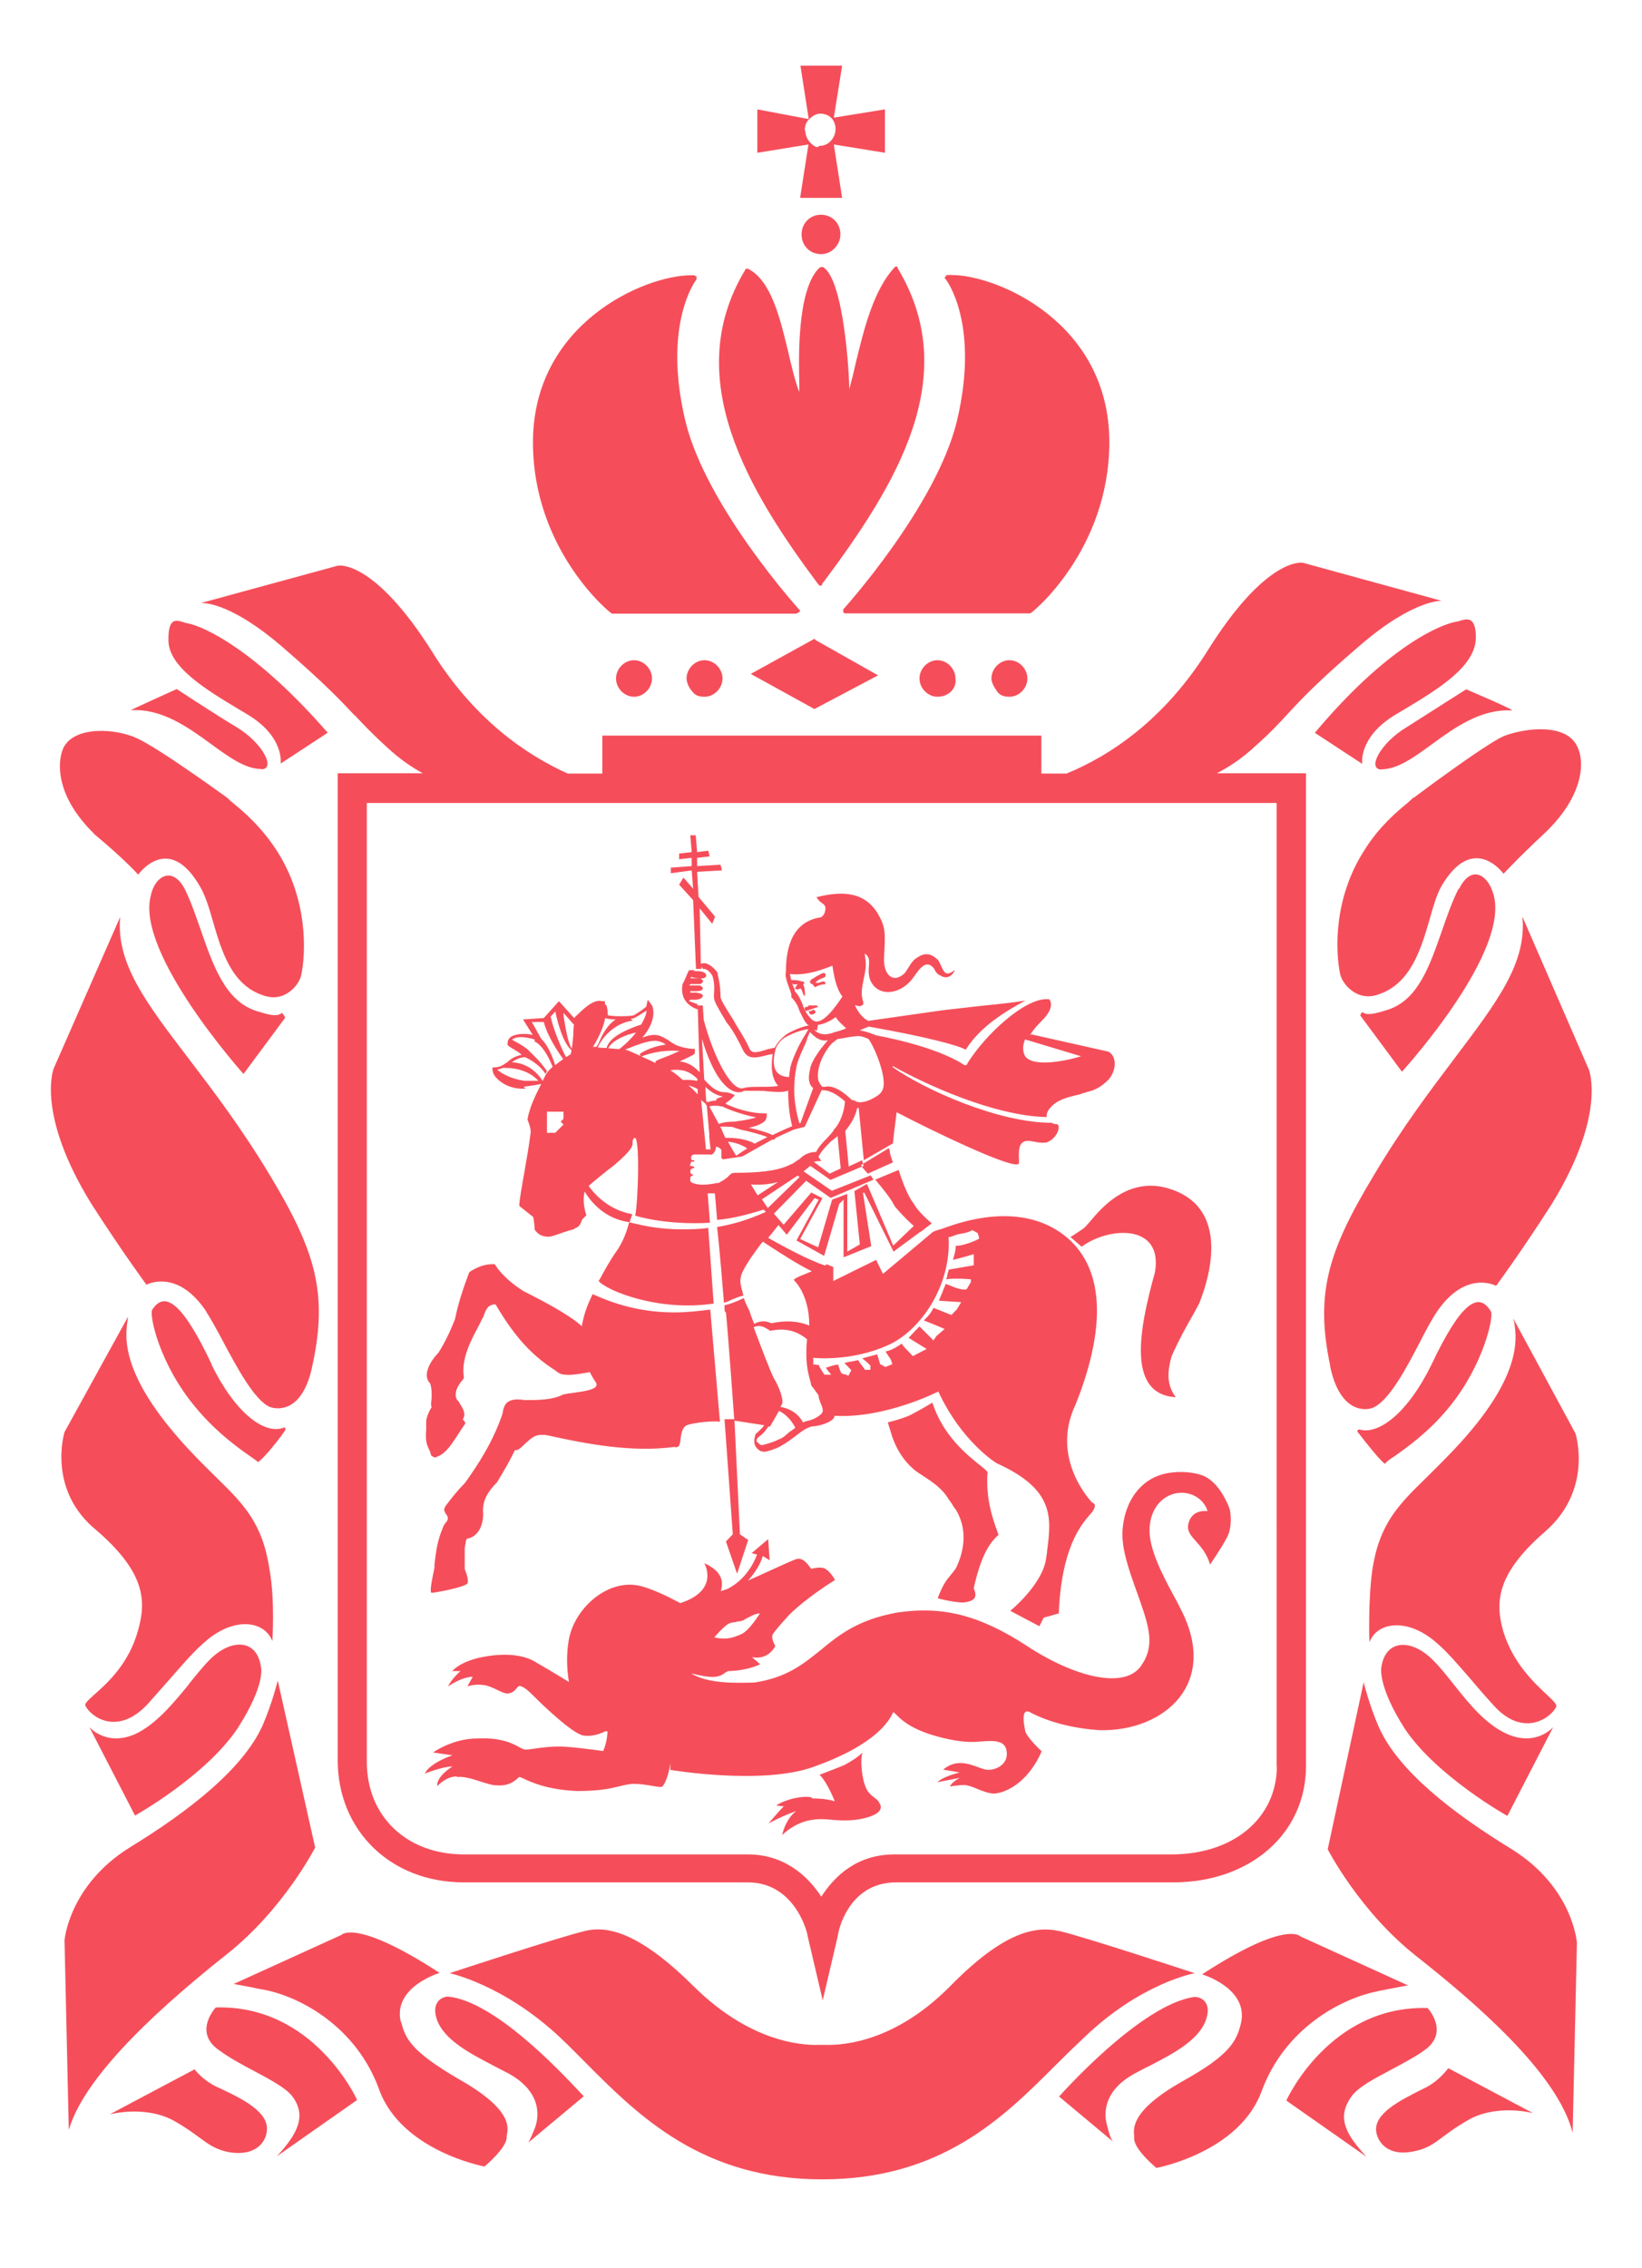 <?xml version="1.0" encoding="UTF-8"?> <svg xmlns="http://www.w3.org/2000/svg" id="b" viewBox="0 0 57.52 79.42"> <defs> <style>.d{fill:#f54e5a;fill-rule:evenodd;}.d,.e{stroke-width:0px;}.e{fill:#fff;}</style> </defs> <g id="c"> <rect class="e" width="57.52" height="79.42"></rect> <path class="d" d="m28.04,6.93h1.46l-.29-1.87,1.79.29v-1.52l-1.79.29.29-1.82h-1.46l.29,1.87-1.8-.34v1.52l1.79-.29-.29,1.86Zm.15-2.36c0-.15.05-.3.15-.39.1-.1.24-.2.39-.2s.29.05.39.15c.1.1.15.25.15.39s-.05.3-.19.44c-.1.1-.24.15-.39.15-.05.1-.19,0-.29-.1-.1-.1-.19-.25-.19-.44Zm.34,17.8l-2.23,1.23,2.23,1.23,2.23-1.18-2.18-1.23-.05-.05Zm-10.92,15.03h0s.78-.07,1.25.45h-.47c-.44-.05-.82-.25-.97-.39.08-.02.14-.04.19-.06Zm.78-.38c.05.02.49.22.72.59l.05-.1c-.2-.3-.46-.55-.61-.69-.05-.07-.2-.19-.6-.4,0-.05.05-.05.05-.05.14-.09.5-.05.74.04l-.02.06s.32.09.64.89c-.11.09-.2.2-.25.29-.02.05-.06.11-.09.18v.02h-.01c-.34-.52-.79-.64-1.08-.65.13-.09.26-.17.47-.18Zm.66-1.23c.13.51.52,1.08.68,1.3-.09.06-.18.13-.28.21-.18-.55-.36-.8-.49-.92l-.33-.59h.42Zm.4-.38c.08.39.27,1.11.57,1.37-.01.08-.03.14-.03.14,0,0-.07.04-.16.1-.14-.25-.44-.94-.54-1.42l.17-.19Zm.64.47l.02-.02c-.01.05-.02.11-.02.17,0,.27-.04.53-.06.7-.14-.23-.22-.73-.29-1.16v-.1s.35.4.35.4Zm-.39,3.54l-.05.05-.05.05-.05.05-.05.05-.05.05h-.29v-.74h.58v.25l-.05.05-.05.05.1.1-.05.05Zm1.49-3.77c.08.03.22.05.38.05-.32.2-.51.61-.61.86-.03.03-.05.07-.07.1-.07,0-.12,0-.12,0,0,0,.34-.51.43-1.01Zm.91.03c.07-.01.13-.03.16-.05.11-.06.19-.11.26-.16.05-.03.09-.06.13-.08,0,.09-.06.27-.19.49-.34.11-1.11.39-1.21.82-.12,0-.23-.01-.31-.02.14-.32.56-.85,1.23-.94l-.07-.05Zm1.13.84s.06.04.09.06h.01c-.6.08-.92.33-.92.33l.03.07c-.24-.11-.44-.2-.52-.22,0,0-.02,0-.03,0,.95-.39,1.1-.34,1.34-.24Zm.52.28h.01s.03.01.05.01c-.07.02-.16.06-.24.1h0c-.09.04-.17.07-.25.1-.36.14-.39.15-.35.22-.16-.08-.33-.16-.5-.23.11-.05.62-.24,1.27-.2Zm.68.98v.07c-.16-.03-.35-.04-.51-.03-.15-.14-.31-.26-.44-.34.45-.06.7.06.95.3Zm.02.55c-.08-.08-.19-.2-.33-.32.11.03.22.07.32.13v.2Zm.44,2.12c.15-.05.19-.2.19-.29,0,0,.01,0,.02,0,.06.01.12.04.17.11,0,.04,0,.1,0,.14,0,.06,0,.11,0,.14l.05.05.68-.1c.55-.31.83-.47,1.05-.59h.07s.04-.04.05-.06c.18-.09.35-.16.63-.29l.39-.1.59-1.28h.05c.29,0,.59.23.77.39-.04.51-.25.85-.38.98-.05.1-.15.2-.24.3-.15.15-.29.29-.39.49-.24,0-.44.1-.58.25-.04.02-.07.04-.11.07-.07.05-.14.1-.23.13-.49.25-1.27.27-1.71.28-.17,0-.29,0-.32.02-.04.02-.06.04-.09.07-.05.05-.12.13-.3.22-.05.05-.1.05-.15.05-.24.05-.58.1-.82,0-.05,0-.1-.05-.1-.1v-.05s0-.1.05-.1c0,0,.05,0,.05-.05,0,0-.1,0-.1-.1,0-.09.06-.11.1-.12.02,0,.04-.01.04-.03,0-.05-.15-.05-.15-.05,0-.05.05-.15.05-.15h.1v-.05s-.15.05-.1-.15c0,0,.05-.05.1-.05h.58Zm-.18-1.8l.05.08.09,1.03s0,0-.01,0l.05.49h-.16l-.17-1.73.15.13Zm.58.09c.29.15.82.32,1.2.39-.14.05-.38.1-.77.15-.09,0-.33,0-.54.08l-.33-.61c.1-.04.27-.04.43,0Zm-.54-.13h-.01s-.03-.55-.03-.55c.18.17.37.3.62.34-.02,0-.05.01-.07.02-.02.01-.05.02-.07.02l-.1.05v.05c-.12,0-.23.03-.31.06l-.03-.06v.07Zm1.42,1.61c-.13.08-.25.16-.36.24h-.03c-.06-.09-.17-.28-.28-.48.2.02.46.09.68.24Zm-.75-.36c-.06-.11-.11-.23-.15-.33l-.04-.07c.11-.02.23,0,.34,0,.04,0,.07,0,.1.01.04.02.11.04.21.07h0s.07.02.11.03c.21.04.67.16.89.25-.15.08-.3.15-.44.23-.32-.18-.75-.21-1.02-.2Zm.48-1.61s.1,0,.15-.05h.53c.09,0,.2,0,.32.02h0s0,0,0,0h0c.26.02.53.04.68-.02.01,0,.02,0,.03,0,0,.44.04.84.14,1.24-.23.09-.46.2-.69.31-.13-.07-.4-.16-.83-.26.29-.05.49-.15.58-.25.05-.1.05-.15.05-.15v-.1h-.1c-.47,0-1.03-.18-1.33-.33v-.04c.18-.1.31-.27.31-.27,0,0-.19-.1-.34-.1-.3,0-.49-.19-.7-.41l-.03-.03-.08-1.43c.38,1.28.87,1.87,1.29,1.87Zm1.25-1.43h.01v-.05c.05-.2.24-.39.34-.44.38-.21.66-.27.82-.29l-.14.24c-.1.15-.39.69-.49,1.08-.02.12-.04.24-.05.36h0c-.22-.02-.68-.07-.49-.9Zm.98-1.57v-.04c-.06-.14-.12-.32-.29-.5v-.05c-.03-.06-.06-.14-.09-.22.01,0,.02.02.04.03h.15s-.04.05-.05.07c-.01.02-.02.05-.05.07.05.05.15.05.19,0l.05.05c.1.3.15.3.1-.05,0-.02-.01-.05-.02-.07-.01-.02-.02-.05-.02-.07.05-.05.05-.1-.05-.1-.14-.05-.23-.05-.37-.05-.02-.07-.04-.15-.05-.21.08.01.16.01.23.01.44,0,.87-.15,1.26-.3.06.4.14.81.35,1.08-.65.98-.94.98-1.13.74-.1-.1-.19-.25-.24-.39Zm1.12.89c-.31.13-.57.1-.73-.08l.1.03.03-.2c.21-.02.42-.13.63-.27.07.13.23.27.36.39h0c-.12.06-.27.1-.39.13Zm-.76,1.95l-.45,1.24h-.04c-.17-.58-.24-1.19-.11-1.92.03-.21.15-.48.25-.7.06-.14.12-.25.13-.33l.1-.24c.17.17.34.34.63.29l-.05.06s-.53.59-.58.98c-.09.38.01.55.11.63Zm1.54-1.81c.13,0,.24.04.31.07.04.01.06.03.08.03.19.25.49.98.53,1.43.05.44-.15.54-.44.69-.1.05-.24.1-.39.1-.05,0-.1-.01-.15-.03,0,0,0-.01,0-.02l-.13-.03c-.15-.14-.58-.55-.94-.46h-.1s-.03-.05-.05-.07c-.05-.07-.1-.14-.1-.32,0-.49.34-.98.49-1.13l.19-.15s.13-.02.24-.04c.15-.03.33-.06.44-.06Zm-.97,4.82l-.55-.41c.06-.02.13-.03.21-.03h.05l-.1-.15c.1-.19.24-.34.38-.48h0c.05-.06.1-.09.15-.13.05-.04.1-.07.14-.12h0s.11,1.14.11,1.14l-.41.19Zm-2.16,1.21l-.21-.31,1.25-.83.07.05-1.11,1.08Zm-.59-.83c.31.02.64,0,.95-.09l-.72.47-.24-.39Zm-4.63-4.74c-.11-.01-.24-.02-.37-.03.09-.24.59-.48.97-.55-.15.19-.34.39-.59.58Zm14.23-.34l1.96.59c-.69.21-1.74.37-1.97-.02-.09-.19-.07-.39.01-.57Zm-7.22,12.48h-.02c.02.12.06.22.09.29.04.1.08.18.05.29-.05.1-.29.25-.49.29-.07.01-.13.04-.19.06-.22-.4-.59-.51-.79-.54.02-.04.04-.08.06-.11.05-.15-.1-.59-.29-.89-.15-.3-.46-1.13-.71-1.79.21-.1.38,0,.46.05.02.01.04.02.05.02l.05.05h.05c.38-.08.83-.06,1.26.3-.07.77.03,1.15.1,1.41.02.08.04.14.05.21,0,0,.13.16.26.35Zm-.21-1.33s1.31.15,2.62-.44c1.12-.49,2.23-2.06,2.13-3.79h.05l.15-.05c.09-.04.17-.06.26-.07.11-.02.23-.04.37-.12l.19.1s.05.15.05.2c-.19.1-.58.25-.82.25,0,.14-.03.24-.06.35-.01.04-.02.09-.04.14.24-.05.73-.2.73-.2v.39l-.87.15s-.04.11-.05.17c-.01.06-.02.12-.05.17.34-.05.87,0,.87,0v.1l-.15.25c-.19.04-.43-.07-.6-.14-.05-.02-.1-.04-.13-.05-.04.11-.09.21-.12.3-.05.11-.09.21-.12.29l.78.05-.15.25-.19.2-.63-.25c-.1.2-.19.3-.34.44.39.15.73.3.73.3l-.29.25-.1.15-.49-.49c-.08.09-.17.17-.24.25h0s-.14.15-.14.15l.63.39-.29.15-.19.1c-.24-.25-.34-.34-.39-.44h0s0,0,0,0c-.14.1-.29.19-.43.24-.05.02-.06.02-.07.02s-.02,0-.07.02l.19.29.05.15-.24.1-.19-.1-.1-.34c-.1.02-.18.05-.27.07h0c-.08.02-.17.05-.26.07.15.1.29.25.29.25v.15h-.19c-.04-.07-.09-.12-.12-.17-.05-.06-.09-.12-.12-.17-.09.02-.17.04-.24.05-.09.01-.16.03-.24.05l.24.25-.1.2-.1-.05c-.1,0-.15-.05-.15-.05,0,0-.1-.2-.1-.29-.11,0-.21.03-.29.06-.06.02-.11.04-.15.04.05.1.19.25.19.25h-.24l-.1-.15s-.04-.07-.05-.09c-.03-.04-.04-.07-.04-.1-.04,0-.07,0-.11-.01-.05,0-.09-.02-.09.01v-.2Zm-.78,2.56s-.09.07-.13.11c-.09.08-.17.15-.3.19-.19.1-.39.15-.58.2-.05,0-.1-.05-.15-.1-.05,0-.05-.1,0-.15l.05-.05c.1-.07.21-.17.32-.35h.06s.18-.3.32-.55c.13.06.39.23.57.59-.05.04-.11.08-.16.12Zm-9.36-12.05c.3-.04.48-.07.6-.1,0,0,0,.01.01.02h0c-.17.33-.4.79-.47,1.21,0,.03.02.08.04.13.04.11.09.25.06.41-.05.4-.14.91-.22,1.37h0s0,0,0,0h0c-.09.51-.17.95-.17,1.13l.49.39s.05.29.05.44c.1.15.24.25.49.25.08,0,.25-.06.42-.12.14-.05.3-.1.41-.13.05,0,.1-.05.1-.05.15-.05.19-.15.24-.3l.03-.03.04-.04s.05-.05.08-.08c-.08-.25-.13-.56-.06-.83.24.39.72.95,1.56,1.07-.05.2-.19.69-.49,1.08-.23.35-.34.55-.47.79h0c-.03.06-.07.13-.11.19.29.34,2.09,1.08,4.03.79l-.19-2.65c-.34.05-.63.05-.92.05-.86,0-1.43-.15-1.69-.21h0c-.08-.02-.13-.03-.15-.03l.1-.29c-.81-.14-1.31-.68-1.53-.99.17-.15.63-.53.9-.73.66-.56.65-.7.64-.8,0-.04,0-.08.04-.13.24-.3.15,2.31.05,2.7,0,0,1.02.34,2.62.25l-.08-1.03h.25c.02.19.05.52.08.93.55-.05,1.05-.18,1.63-.36l.08.08c-.66.29-1.14.43-1.71.53.1.88.19,2.06.24,2.65.09-.02.18-.06.28-.11h0c.13-.05.26-.11.4-.14-.01-.04-.02-.08-.03-.13-.05-.17-.1-.36-.06-.51.03-.24.42-.8.77-1.25.07.05.16.1.26.17.4.26.97.63,1.46.87-.08.03-.15.06-.22.09h0c-.18.07-.33.13-.42.21,0,0,.55.47.55,1.6-.38-.16-.83-.19-1.33-.08-.08-.04-.31-.14-.6.02-.07-.17-.13-.33-.17-.46-.05-.1-.15-.29-.19-.44-.05.02-.11.04-.16.07-.17.07-.33.14-.52.18,0,.15,0,.25.05.25.09.91.26,3.36.29,3.74h-.34l.29,4.03-.24.25.39,1.13.39-1.18-.29-.2-.19-3.98,1.04.16c-.06.09-.13.15-.18.2-.02.01-.03.03-.04.04-.02.02-.04.03-.05.04-.03.02-.04.03-.04.06-.05.15-.05.29,0,.39.1.15.19.2.34.2.24-.05.49-.15.63-.25.12-.06.23-.15.33-.22h0s0,0,0,0h0c.05-.04.11-.08.16-.12.19-.15.34-.25.53-.3.24,0,.73-.15.78-.34,0-.01,0-.02.01-.03,1.78.1,3.63-.85,3.63-.85.82,1.77,2.04,2.51,2.04,2.51,2.05.92,1.92,1.93,1.77,3.07,0,.08-.02.15-.03.23-.1.93-1.26,1.87-1.26,1.87l1.02.54.15-.3.53-.15c.09-2.29.78-3.1,1.09-3.46l.03-.03c.29-.34.05-.39.05-.39,0,0-1.5-1.52-.58-3.44,1.16-2.9.97-5.02-.58-6.05-1.5-1-3.41-.34-3.93-.16l-.05.02s-.15.05-.15.05c0,0-.19.05-.29.1l-1.75,1.47-.24-.49-1.5.74v-.49l-.24-.1h0s-.01.02-.01.02c-.01,0-.02.02-.03.03h0c-.57-.18-1.54-.71-2-.97.16-.2.3-.37.36-.45l.29.34.97-1.28.15.05-.78,1.43.97.54.53-1.82.15-.15v2.02l.97-.39-.29-1.87h.05l1.02,2.06.95-.7h0s0,.01,0,.01l.39-.3c-.24-.2-.53-.49-.63-.69,0,0-.24-.25-.53-1.18l-.82.34.06.07c.23.28.49.59.62.86,0,0,.3.37.67.69l-.72.69-.92-2.16-.44.25.19,1.87-.44.25v-2.02l-.53.2-.49,1.67-.63-.29.78-1.43-.39-.2-.97,1.13-.34-.39,1.13-1.15.86.6,1.5-.64-.1-.15-1.36.54-.99-.68s.08-.06.12-.1l.04-.03.02-.02.03-.02.03-.02.7.49,1.16-.49h0s0-.01,0-.01l-.05-.19-.47.22-.12-1.25c.16-.19.34-.45.42-.8.02,0,.03,0,.05,0l.18,1.83,1.02-.59c.02-.23.05-.49.09-.77h0s0,0,0,0h0s0,0,0,0c.01-.11.03-.22.04-.32,1.18.62,4.2,2.08,4.28,1.79.01-.06.01-.13,0-.22,0-.22-.01-.49.23-.56.09-.02.19,0,.31.02.13.03.27.05.42.03.34-.1.53-.54.39-.64-.15,0-.19-.05-.19-.05-1.88,0-4.46-1.16-5.58-1.95,0-.01,0-.03,0-.04,1.09.61,3.49,1.74,5.39,1.79,0-.15.05-.25.19-.39.22-.22.54-.3.82-.37h0c.09-.02.18-.04.25-.07.06-.02.11-.03.16-.05.23-.06.44-.12.76-.44.31-.38.25-.84-.01-.97h.01s-2.72-.61-2.72-.61l-.05.05c.14-.24.34-.44.44-.54.44-.44.29-.69.24-.74h-.1c-.78,0-2.13,1.23-2.77,2.26,0,.05-.05.05-.05.05h-.05s-.79-.61-3.12-1.05c-.01-.01-.02-.03-.03-.03h-.05s-.05-.05-.46-.14c.1-.04.22-.09.31-.13,2.14.38,3.16.67,3.4.81.49-.79,1.36-1.33,2.09-1.72-.37.06-.9.12-1.51.18-.43.05-.9.1-1.4.16l-2.6.37c-.24-.13-.38-.36-.46-.55.06.02.12.03.19.04,0,0,.05-.05.1-.05v-.1c-.09-.26-.05-.49.01-.78.03-.15.07-.31.08-.5,0-.15-.02-.29-.04-.42l.04.03c.13.11.12.23.11.39-.01.13-.03.3.04.5.24.59.97.54,1.41.05.04-.04.09-.11.15-.19.18-.26.42-.59.68-.25h0c.05.1.1.2.24.25.24.15.44-.05.49-.2-.31.23-.37.1-.48-.14-.03-.06-.06-.13-.1-.2-.15-.15-.39-.34-.73-.1-.14.07-.23.21-.32.36-.04.06-.08.12-.12.18-.39.39-.78.1-.73-.59.05-.84.05-1.03-.24-1.52-.44-.69-1.16-.79-2.13-.54.07.11.14.17.2.21.1.07.15.12.09.33-.02.06-.07.12-.12.16-.83.12-1.24.76-1.24,1.91-.04.15.04.36.12.58.03.07.05.14.07.21v.1c.19.2.24.34.29.49.02.04.04.08.06.12.07.14.12.26.24.37h.05c-.19.04-.46.12-.78.3-.15.1-.34.29-.44.49-.02,0-.06.01-.1.02s-.07.02-.1.02c-.03,0-.07.02-.1.03-.29.09-.49.15-.58-.03-.1-.23-.24-.46-.38-.69h0c-.07-.11-.14-.23-.2-.34-.19-.29-.44-.69-.44-.79s0-.39-.1-.79v-.05s-.19-.29-.44-.34c-.04,0-.1,0-.15.02l-.04-1.94.44.54.1-.25-.58-.69-.05-.88.87-.05-.05-.2-.82.05v-.29l.44-.05-.05-.2-.39.05-.05-.59h-.19l.05.59-.44.05v.2l.44-.05v.29l-.68.05h-.05v.2l.73-.1.05.64-.34-.39-.15.25.49.54.1,2.41h.19v-.08s.05.08.05.08h.05c.1,0,.24.15.29.25.08.27.06.48.05.63,0,.04,0,.08,0,.11,0,.15.15.39.44.88.24.29.44.69.58.98.1.2.24.25.39.25s.33-.05.53-.1h0s.08-.01.12-.02c-.1.61.03.94.19,1.12-.18.03-.43.03-.65.03-.24,0-.44,0-.58.05-.41.09-1.02-1.05-1.38-2.4l-.03-.5h-.19v-.05s-.08-.02-.15-.05h0c-.06-.02-.12-.05-.15-.05l.05-.05h.15c.15,0,.29-.05.29-.15,0-.05-.15-.1-.29-.1h-.15v-.05h.15c.1,0,.29,0,.29-.1,0-.03-.02-.04-.04-.06h0s-.03-.02-.05-.04h-.39l.05-.05h.34s.1-.05.1-.1c0-.03-.02-.04-.04-.06-.02-.01-.03-.02-.05-.04h-.34v-.05c.15.05.29.05.39.05s.15-.05.15-.1c0-.1-.15-.15-.29-.15h-.1l-.1-.05s-.05.05-.1,0c-.05.07-.08.16-.12.25h0c-.04.09-.07.17-.12.25-.1.54.24.79.53.89v-.14l.07,2.34c-.18-.19-.39-.35-.7-.38h0c.43-.2.51-.24.53-.29,0-.01,0-.03,0-.05v-.1h-.1c-.44-.05-.63-.15-.82-.3l-.04-.02c-.23-.14-.42-.26-.88-.07.58-.69.34-1.13.34-1.13l-.15-.2-.05.24s-.11.1-.27.2h0s-.1.06-.16.1c-.1.05-.8.05-.92,0,0-.12-.01-.24-.05-.35,0-.01-.02-.02-.05-.02h0s0-.02,0-.02v-.1h-.1c-.31-.09-.7.32-.92.53h0s-.03.03-.03.03l-.03.03-.53-.59-.53.59-.73.05.34.54c-.24-.05-.53-.05-.73.05-.1.05-.15.15-.15.25v.05l.05.05s.1.07.16.1h0c.11.07.22.13.28.2-.24.05-.39.15-.49.25-.02.01-.04.03-.06.04-.12.08-.22.15-.42.15h-.05v.05s0,.1.05.2c.15.25.58.54,1.12.49Zm-3.2,12.93s.05.05.1.05c.34-.1.53-.39.73-.69h0c.1-.15.19-.3.29-.44.05-.05.05-.1,0-.15l-.05-.05c.12-.19.02-.36-.08-.52-.02-.04-.05-.08-.07-.12l-.05-.05s-.19-.25.19-.69c0,0,.05-.05.05-.1-.1-.64.24-1.28.53-1.82.04-.09.09-.18.13-.26h0s0,0,0,0l.02-.03s.02-.04.02-.06c.08-.22.15-.38.41-.38.58.98,1.16,1.72,2.09,2.31,0,0,.15.15.34.15.22.03.61-.04.87-.09.06.11.12.23.2.34.18.25-.31.32-.73.38-.15.02-.29.04-.39.06-.39.2-.87.2-1.36.2-.63-.1-.73.15-.78.49-.34.98-.82,1.72-1.31,2.41-.24.24-.44.49-.63.74h0c-.05.05-.1.15-.1.2s.05.15.1.2c.06.12.01.19-.05.26-.04.05-.08.1-.1.18-.19.44-.24.84-.29,1.28v.1c-.01.07-.03.16-.05.25-.06.29-.12.64-.05.64.1,0,1.21-.2,1.26-.34.05-.15-.1-.49-.1-.49v-.74c.01-.06.02-.12.03-.16.01-.11.02-.18.12-.18.34-.1.53-.49.49-.98,0-.34.15-.64.49-.98.24-.39.44-.74.63-1.13.09.03.2-.07.33-.2.09-.08.18-.17.3-.25.15-.1.39-.1.58-.05,1.31.29,2.91.59,4.37.39.18.05.2-.09.22-.27.02-.16.04-.35.17-.46.1-.1.97-.2,1.21-.15l-.34-3.93c-.39.05-.83.1-1.26.1-1.41,0-2.4-.44-2.79-.61h0s0,0,0,0c-.02-.01-.05-.02-.07-.03-.19.39-.29.69-.34.93-.02.06-.03.14-.04.22v-.03c-.49-.44-1.46-.93-2.05-1.23-.39-.25-.73-.54-.97-.89,0-.05-.05-.05-.1-.05-.29,0-.53.1-.78.25l-.05.05c-.24.64-.39,1.13-.49,1.62-.19.49-.39.88-.58,1.18-.29.3-.58.79-.29,1.08.05.15.05.3.05.44,0,.05,0,.1-.01.15-.01.09-.02.18.01.24-.1.15-.19.39-.19.49v.29c-.04.41.03.56.12.74l.02.05s.01.05.02.07c.01.02.02.05.02.07Zm22.8-7.96c-.29.2-.44.29-.44.29l.39.34c.92-.69,2.86-.84,2.57.89-.58,2.07-.97,4.28.73,4.38-.34-.44-.29-.93-.15-1.43.24-.55.54-1.09.76-1.47h0c.09-.17.17-.3.21-.39.68-1.72.73-3.64-1.31-4.08-1.27-.23-2.09.71-2.51,1.21h0s0,0,0,0c-.11.13-.19.22-.25.26Zm-3.35,8.56c-.05.88.15,1.52.39,2.16-.34.29-.63.79-.87,1.87.15.34,0,.44-.29.49-.24.05-1.07-.15-.97-.15.18-.47.3-.62.45-.8.06-.07.11-.14.18-.23.34-.69.39-1.43,0-2.07-.05-.05-.08-.11-.12-.17-.04-.06-.07-.12-.12-.17-.23-.4-.58-.62-.88-.82-.14-.09-.27-.17-.38-.27-.34-.3-.58-.69-.73-1.13l-.15-.49s.44-.1.78-.25c.39-.2.78-.44.78-.44.38,1.16,1.2,1.81,1.64,2.17.18.14.3.24.3.29Zm-2.38-27.83c0-.34.29-.64.63-.64s.63.3.63.64c.05.35-.24.64-.63.64-.34,0-.63-.3-.63-.64Zm2.52,0c0,.15.09.29.19.44h0c.1.15.24.2.44.2.34,0,.63-.3.63-.64s-.29-.64-.63-.64-.63.3-.63.64Zm-12.52.64c-.34,0-.63-.3-.63-.64s.29-.64.63-.64.63.3.63.64-.29.64-.63.64Zm1.84-.64c0,.15.1.35.19.44.1.15.24.2.44.2.34,0,.63-.3.63-.64s-.29-.64-.63-.64-.63.3-.63.64Zm1.75,33.04c-.09.01-.18.02-.25.05-.15.05-.53.49-.53.49.44.1.68,0,.92-.1h0c.29-.1.68-.74.68-.74-.16,0-.38.13-.51.2-.03.02-.06.03-.07.04-.05.03-.14.04-.24.05Zm-9.8,5.41c-.39,0-.68.34-.68.34-.05-.34.53-.69.53-.69-.34,0-.97.25-.97.25.19-.39.97-.64.97-.64l-.68-.1s.68-.49,1.55-.49c.84-.04,1.25.18,1.48.31.09.05.16.08.21.08.06,0,.16-.01.28-.03.28-.04.69-.1,1.13-.07.63.05,1.31.15,1.31.15.15-.34.15-.69.15-.69-.03,0-.05,0-.08,0-.13.07-.43.19-.75.15-.39-.05-1.5-1.13-1.75-1.38-.24-.25-.44-.39-.53-.35-.03.02-.06.05-.08.08-.05.06-.1.13-.26.17-.1.03-.24-.04-.41-.12-.15-.07-.31-.15-.47-.17-.34-.05-.58.05-.58.05l.19-.34c-.39,0-.87.34-.87.34.15-.29.44-.54.44-.54h-.29c.19-.2.58-.44,1.36-.54.78-.1,1.31.05,1.6.25.15.08.67.39,1.13.67-.08-.46-.09-.97-.01-1.45.19-1.13,1.36-2.16,2.47-1.92.45.1,1.07.41,1.44.61,1.4-.45.84-1.4.84-1.4.63.29.68.64.58.98.07-.02.15-.05.24-.08.31-.16.76-.5,1.03-1.2l-.19-.05.58-.49.05.74-.24-.15s-.09.4-.52.86c.28-.12.56-.25.82-.37.44-.2.81-.37.91-.39.2-.04.37.19.45.3.02.02.03.04.04.05,0,0,.34-.1.49,0,.19.1.34.39.34.39-.87.54-1.55,1.13-1.7,1.33-.1.1-.44.49-.49.59-.05.15.1.39.1.39-.29.54-.82.39-.82.39l.29.25c-.49.24-1.12.24-1.12.24l-.1.05c-.27.24-.66.15-1.03.07h0c-.06-.01-.12-.03-.17-.04.59.37,1.59.34,2.22.32,1.13-.17,1.7-.64,2.31-1.13.63-.52,1.3-1.07,2.69-1.32,1.6-.24,2.91.1,4.56,1.18,1.65,1.08,3.4,1.52,3.98.69.51-.73.28-1.38-.11-2.49h0c-.06-.16-.12-.33-.18-.51l-.03-.08c-.19-.57-.4-1.23-.31-1.84.1-.83.58-1.62,1.5-1.82.49-.1,1.02-.05,1.36.1.51.26.76.87.85,1.07v.03s.02.02.02.02c0,0,0,0,0,.01.05.15.1.69-.1,1.03-.15.3-.58.93-.58.93-.12-.4-.33-.63-.5-.82-.17-.19-.3-.34-.27-.56.1-.59.68-.49.68-.49-.05-.2-.29-.59-.82-.64-.53-.05-1.16.34-1.21,1.23-.04.72.47,1.67.84,2.36.09.16.17.31.23.44,1.41,2.66-.58,4.33-2.81,4.28-.82-.05-1.75-.25-2.47-.64-.34-.15-.15.64-.15.64,0,.2.58.74.58.74-.49,1.13-1.31,1.48-1.7,1.48-.2-.02-.4-.1-.57-.17h0c-.17-.07-.33-.13-.45-.13-.19,0-.49.05-.49.05.05-.15.34-.3.34-.3-.24.05-.78.15-.78.15.19-.2.78-.34.78-.34l-.58-.1c.44-.37.88-.21,1.21-.09.11.04.21.08.29.09.29.05.73-.15.73-.54,0-.49-.39-.49-.97-.44-.44.05-1.07-.05-1.7-.25-.78-.25-1.07-.56-1.21-.7-.05-.05-.08-.08-.1-.08,0,0-.01.02-.02.04-.1.2-.52,1.08-2.79,1.88-1.8.64-5,.1-5,.1v-.23c-.06.47-.22.78-.29.82-.05.02-.17,0-.34-.03h0c-.18-.03-.41-.07-.63-.07-.18,0-.33.04-.5.08-.29.07-.67.17-1.49.17-1.06-.04-1.65-.32-1.9-.44-.07-.03-.11-.05-.14-.05-.01,0-.03.02-.05.04-.1.09-.31.29-.77.25-.12,0-.3-.06-.5-.12-.28-.09-.6-.2-.86-.17Zm14.31.34c-.1-.25-.19-.84-.1-1.18,0,0-.1.15-.63.44-.49.2-.87.34-.87.34.29.29.53.93.53.93-.25-.08-.54-.1-.8-.1.02-.02,0-.04-.08-.05-.53-.05-1.16.25-1.16.3l.3.03h0s-.02,0-.02,0h-.03c-.24.25-.53.6-.53.6.44-.25.97-.44.97-.44-.39.3-.49.84-.49.84.58-.54,1.16-.59,1.65-.54.49.05.97.05,1.41-.1.44-.15.44-.34.34-.49-.02-.06-.08-.11-.16-.17-.12-.09-.27-.21-.33-.42Zm-1.84-27.19s.1,0,.1.1c-.05.05-.15.1-.19.05,0,0-.05-.05-.05-.1.05,0,.1,0,.15-.05Zm0-.89s.05.1.1.1c.05-.05.19-.1.34-.1,0,0,0-.02,0-.03,0-.04.01-.07-.1-.07-.1.05-.15.05-.24.05.05-.1.19-.15.33-.2h0c.05-.1,0-.15-.05-.15-.15.05-.29.15-.44.24-.05.05-.05.15.05.15Zm-.1.74h.24s.05.05.05.05c-.08.03-.15.05-.23.08-.07.02-.14.05-.21.07-.05-.1-.05-.15.05-.15.02,0,.04-.01.05-.03s.02-.03.05-.03Zm.44-14.8c0,.1-.05.1-.05.1-.02,0-.03,0-.04,0-.01,0-.03-.02-.05-.04-2.43-3.25-4.85-7.23-2.57-11.01,0-.05.05-.05.1-.05.82.41,1.13,1.75,1.42,2.95.12.51.23.99.38,1.37,0-.05,0-.14,0-.25h0c-.02-.87-.09-3.29.68-4.08,0,0,.05-.05.1-.05h.05c.73.44.92,3.74.92,4.28.07-.26.15-.56.22-.89.28-1.15.62-2.59,1.38-3.39.05-.05.1,0,.1.05,2.28,3.79-.05,7.57-2.62,11.01Zm-7.37,1.08h6.45s.1-.05.1-.05c.02-.02.04-.04.04-.05,0-.01-.01-.02-.04-.05h0s-3.25-3.59-3.98-6.59c-.82-3.44.39-4.97.39-4.97v-.1s-.04-.01-.05-.02c-.01-.01-.02-.02-.05-.02h-.1c-1.6,0-5.53,1.67-5.53,5.85,0,3.79,2.72,6,2.77,6Zm8.1-.15s3.25-3.59,3.98-6.59c.82-3.44-.39-4.97-.39-4.97-.02-.02-.04-.04-.04-.05,0-.01.01-.02.04-.05,0-.05.05-.05.1-.05h.1c1.6,0,5.53,1.67,5.53,5.85,0,3.79-2.72,6-2.77,6h-6.45s-.1,0-.1-.05v-.1Zm-1.46-13.13c0,.39.29.69.68.69s.68-.34.68-.69c0-.39-.29-.69-.68-.69s-.68.3-.68.69Zm3.2,32.5l-.05-.15-.05-.15s0-.15-.05-.2l-.97.59c.04.07.11.16.24.3l.87-.39Zm-24.06,5.21c-1.02-1.52-2.09-.93-2.09-.93,0,0-.87-1.18-1.94-2.85-1.94-3.15-1.31-4.72-1.31-4.72l2.33-5.31c-.15,1.62.9,3,2.39,4.95.86,1.13,1.86,2.44,2.85,4.09,1.6,2.65,2.04,4.13,1.5,6.64-.34,1.72-1.26,1.57-1.5,1.48-.54-.24-1.15-1.38-1.65-2.32-.22-.41-.42-.78-.58-1.02Zm-3.93-16.72c1.12.93,1.55,1.43,1.55,1.43,0,0,1.07-1.52,2.18.44.18.31.31.74.44,1.2.3,1.02.64,2.21,1.74,2.58.78.3,1.31-.39,1.36-.74.15-.74.24-2.61-.87-4.33-.54-.83-1.15-1.35-1.48-1.62-.12-.1-.2-.16-.22-.2,0,0-2.43-1.77-3.2-2.11-.73-.34-2.18-.44-2.57.34-.24.54-.24,1.72,1.07,3Zm3.69-8.06h.05s-.05,0-.05,0Zm2.86,14.36c-.19.1-.39.05-.87-.1-1.08-.35-1.51-1.6-1.94-2.84-.17-.48-.33-.96-.54-1.39-.44-.88-1.07-.49-1.21.2-.53,2.02,3.25,6.24,3.25,6.24l1.46-1.97h0c-.05-.1-.1-.2-.14-.15Zm-2.43,12.29c.82,1.67,1.84,2.46,2.52,2.21.05-.05.1.05.05.1-.29.44-.97,1.23-.97,1.08,0-.01-.06-.05-.17-.13-.36-.25-1.23-.84-2.01-1.79-1.26-1.52-1.6-3.2-1.5-3.39.44-.69,1.07-.25,2.09,1.92Zm-4.03,5.8c1.7,1.47,1.75,2.46,1.46,3.49-.32,1.18-1.08,1.86-1.52,2.25-.22.2-.36.32-.33.4.19.39,1.12,1.08,2.18-.05.33-.37.6-.68.84-.95.48-.55.81-.93,1.2-1.26.97-.84,2.04-.74,2.33,0,0,0,.1-1.43-.1-2.51-.24-1.63-.92-2.3-1.86-3.22h0s0,0,0,0c-.22-.22-.46-.45-.71-.71-2.73-2.82-2.49-4.24-2.39-4.86v-.05s-2.22,4.03-2.22,4.03c0,0-.63,2.02,1.12,3.44Zm3.24,5.38c.25-.31.49-.61.73-.85.73-.74,1.65-.74,1.79.25,0,0,.19.59-.82,2.16-1.12,1.67-3.59,3.05-3.59,3.05l-1.6-3.1s.58.69,1.6.25c.73-.34,1.33-1.07,1.89-1.75Zm1.32,9.47c1.99-1.57,3.1-3.74,3.1-3.74l-1.31-5.85s-.19.79-.53,1.57c-.68,1.52-2.57,3-4.66,4.28-2.13,1.33-2.28,3.25-2.28,3.25l.15,6.64c.58-2.02,3.54-4.57,5.53-6.15Zm1.89-41.7s.15-.93-1.16-1.72c-.07-.04-.15-.09-.22-.13-1.25-.75-2.59-1.55-2.55-2.52,0-.74.27-.66.53-.58.05.02.1.03.15.04.53.1,2.33.88,4.9,3.83l-1.65,1.08Zm-.68.2c.53,0,.05-.93-.87-1.48-.58-.34-2.09-1.33-2.09-1.33,0,0-1.75.79-1.6.74,1.09-.06,2,.6,2.81,1.19.63.46,1.2.87,1.75.87Zm-2.33,45.53s.24.34.73.59l.11.05c.81.38,1.82.86,1.68,1.57-.05.34-.39.84-1.31.69-.47-.09-.71-.27-1.04-.51-.22-.16-.47-.35-.86-.57-.58-.34-1.41-.44-2.28-.25l2.96-1.57Zm.73-2.16s-.78.84.1,1.47c.38.28.84.53,1.28.76h0c.56.3,1.08.58,1.3.86.53.69.19,1.33-.53,2.11l2.81-1.97s-1.5-3.34-4.95-3.24Zm6.5.49c.15.59.34,1.03,2.04,2.02,1.87,1.06,1.72,1.69,1.66,1.97h0s0,.03,0,.03v.02c0,.39-.78,1.03-.78,1.03,0,0-2.91-.54-3.69-2.7-.78-2.16-2.72-3.24-4.03-3.49-.18-.03-.33-.06-.46-.09-.42-.08-.57-.11-.61-.11l3.78-1.72s.49-.59,3.44,1.33c0,0-1.65.49-1.36,1.72Zm1.65-.88c-.19,0-.53.15-.44.64.16.81,1.15,1.32,2.03,1.78.19.1.37.19.54.28.97.54,1.12,1.28.92,1.87-.15.39-.24.54-.24.54l1.94-1.62s-.07-.07-.18-.19c-.66-.7-2.95-3.14-4.57-3.3Zm30.9-22.08c-.53-2.51-.1-3.98,1.5-6.64,1-1.69,2.01-3.02,2.87-4.16,1.47-1.95,2.52-3.32,2.36-4.94l2.33,5.36s.63,1.57-1.31,4.72c-1.07,1.67-1.94,2.85-1.94,2.85,0,0-1.07-.59-2.09.93-.16.24-.36.61-.57,1.02-.49.94-1.09,2.08-1.66,2.32-.24.1-1.16.2-1.5-1.48Zm2.91-19.91s-.11.11-.23.21c-.34.28-.97.81-1.47,1.61-1.12,1.72-1.02,3.59-.87,4.33.05.34.58,1.03,1.36.74,1.13-.38,1.49-1.62,1.79-2.66h0c.12-.43.24-.83.4-1.12,1.12-1.92,2.18-.44,2.18-.44,0,0,.44-.49,1.5-1.48,1.31-1.28,1.36-2.46,1.07-3-.39-.79-1.79-.64-2.57-.34-.73.34-3.15,2.16-3.15,2.16Zm1.6,3.2c.44-.88,1.02-.49,1.21.2.56,1.97-2.92,5.88-3.19,6.18l-.02.02-1.46-1.97s.05-.15.1-.1c.15.1.39.05.87-.1,1.05-.34,1.46-1.53,1.88-2.73.18-.52.36-1.04.59-1.5Zm-.97,16.67c-.82,1.67-1.84,2.46-2.52,2.26-.05,0-.1.05-.05.1.34.44.97,1.23.97,1.08,0-.03.11-.11.29-.23.41-.29,1.19-.83,1.9-1.69,1.26-1.52,1.6-3.24,1.5-3.39-.44-.74-1.07-.29-2.09,1.87Zm2.88-1.55v-.04s-.01-.04-.01-.04l2.18,4.03s.63,1.97-1.07,3.44c-1.7,1.48-1.75,2.46-1.46,3.49.34,1.1,1.06,1.78,1.5,2.19.24.23.4.37.35.46-.19.39-1.16,1.08-2.18-.05-.34-.37-.61-.69-.84-.96-.48-.55-.8-.93-1.19-1.26-.97-.84-2.04-.74-2.33,0,0,0-.05-1.43.1-2.51.24-1.63.92-2.3,1.86-3.22h0c.22-.22.46-.45.71-.71,2.75-2.78,2.5-4.21,2.39-4.84Zm-.21,17.33l1.6-3.1s-.58.69-1.6.25c-.77-.34-1.35-1.07-1.89-1.75h0c-.25-.31-.48-.61-.73-.85-.73-.74-1.65-.74-1.8.25,0,0-.15.64.82,2.16,1.12,1.67,3.59,3.05,3.59,3.05Zm-4.51-3.1c.68,1.53,2.57,3,4.66,4.28,2.13,1.33,2.28,3.24,2.28,3.29l-.15,6.64c-.53-2.11-3.49-4.62-5.48-6.19-1.99-1.57-3.1-3.74-3.1-3.74l1.26-5.85s.19.79.53,1.57Zm-2.23-34.81l1.65,1.08s-.15-.93,1.16-1.72l.1-.06.12-.07c1.25-.75,2.6-1.55,2.6-2.58,0-.75-.32-.65-.56-.58h0s-.08.03-.12.03c-.58.1-2.43.88-4.95,3.88Zm2.33,1.28c-.53,0-.05-.93.87-1.48.53-.34,2.09-1.33,2.09-1.33,0,0,1.75.74,1.6.74-1.09-.06-2,.6-2.81,1.19-.63.46-1.2.87-1.75.87Zm1.51,46.17l-.1.05c-.75.38-1.69.84-1.6,1.48.05.35.39.88,1.31.69.47-.09.71-.27,1.04-.52.22-.16.47-.35.86-.57.58-.35,1.46-.44,2.28-.25l-2.96-1.57s-.02.02-.04.04c-.09.11-.32.39-.69.6l-.09.05Zm-1.16-.65c-.6.32-1.18.62-1.41.95-.53.74-.19,1.33.53,2.11l-2.81-1.97s1.5-3.34,4.95-3.24c0,0,.78.84-.1,1.47-.33.24-.75.46-1.16.68Zm-.49-2.74l.41-.08h0c.46-.09.62-.12.66-.12l-3.78-1.72s-.49-.59-3.44,1.33c0,0,1.65.49,1.36,1.72-.15.59-.34,1.08-2.04,2.02-1.8,1.02-1.73,1.64-1.7,1.93h0s0,.06,0,.08c0,.39.78,1.03.78,1.03,0,0,2.91-.54,3.69-2.7.82-2.21,2.81-3.25,4.08-3.49Zm-11.16-2.11c.87.2,4.75,1.48,4.75,1.48,0,0-1.89.34-3.88,2.26-.32.3-.65.62-.99.96h0s0,0,0,0c-1.83,1.83-4,4-8.18,4s-6.41-2.2-8.26-4.06c-.31-.31-.61-.62-.91-.9-1.99-1.87-3.88-2.26-3.88-2.26,0,0,3.88-1.28,4.75-1.48.82-.2,1.94.1,3.78,1.92,2.16,2.15,4.11,2.08,4.47,2.07.02,0,.03,0,.04,0,.01,0,.03,0,.05,0,.41.01,2.35.07,4.46-2.07,1.79-1.82,2.91-2.11,3.78-1.92Zm2.62,5.01c.17-.09.35-.19.54-.28.89-.46,1.87-.97,2.03-1.78.1-.49-.24-.64-.44-.64-1.89.25-4.75,3.49-4.75,3.49l1.88,1.57c-.05-.07-.12-.22-.18-.49-.19-.59-.05-1.33.92-1.87Zm5-10.77V28.12H12.85v33.58c0,1.92,1.41,3.24,3.4,3.24h9.95c1.26,0,2.09.74,2.57,1.48.48-.74,1.26-1.48,2.57-1.48h9.7c2.18,0,3.69-1.28,3.69-3.1ZM12.42,25.05c-.5-.53-1.05-1.12-2.58-2.44-1.64-1.4-2.58-1.51-2.81-1.49l4.8-1.31c.29-.05,1.5.15,3.3,3,1.48,2.39,3.31,3.63,4.76,4.28h1.21v-1.33h15.38v1.33h.88c1.49-.61,3.43-1.86,4.99-4.38,1.8-2.85,3.01-3.05,3.3-3l4.85,1.33s-.97-.05-2.81,1.52c-1.53,1.31-2.08,1.9-2.58,2.44-.32.35-.62.67-1.16,1.15-.44.41-.9.71-1.32.93h3.12v34.76c0,2.36-1.94,4.08-4.66,4.08h-9.7c-1.7,0-2.04,1.77-2.04,1.87l-.53,2.26-.53-2.26c0-.1-.44-1.87-2.09-1.87h-9.95c-2.57,0-4.42-1.82-4.42-4.28V27.08h2.98c-.4-.22-.82-.51-1.23-.89-.53-.48-.84-.81-1.16-1.15Z"></path> </g> </svg> 